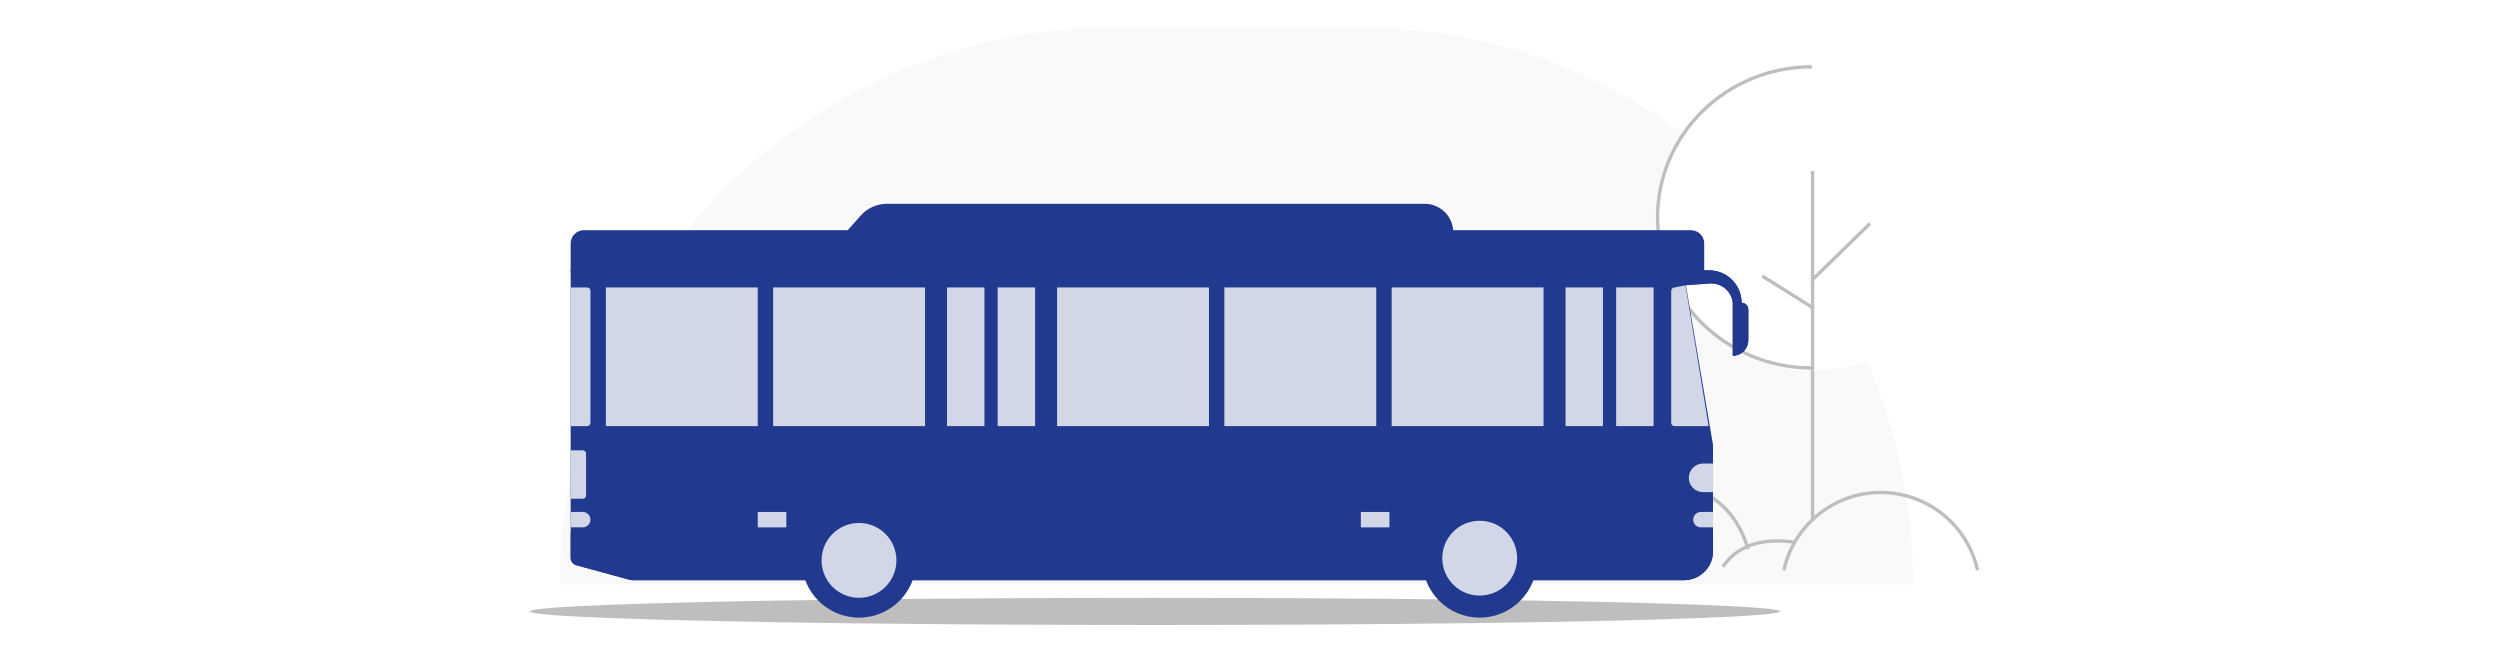 <svg xmlns="http://www.w3.org/2000/svg" width="368" height="96" viewBox="0 0 368 96">
  <g fill="none" fill-rule="evenodd">
    <rect width="368" height="96" fill="#FFF"/>
    <g transform="translate(82 4)">
      <path fill="#F9F9F9" d="M82.4,0 L117.6,0 C162.887,-8.31915114e-15 199.6,36.713 199.6,82 L199.6,82 L199.6,82 L0.4,82 C0.4,36.713 37.113,8.31915114e-15 82.4,0 Z"/>
      <g transform="translate(161.2 5.2)">
        <ellipse cx="23.61" cy="23.194" fill="#FFF" rx="22.704" ry="22.163"/>
        <path stroke="#BEBEBE" stroke-width=".5" d="M34.307,34.154 C34.307,21.615 24.385,11.45 12.144,11.45 C-0.097,11.45 -10.019,21.615 -10.019,34.154" transform="rotate(-90 12.144 22.802)"/>
        <polyline stroke="#BEBEBE" stroke-width=".5" points="23.61 45.358 23.61 67.006 23.61 67.521"/>
        <polyline stroke="#BEBEBE" stroke-width=".5" points="23.61 45.358 23.61 32.472 23.61 15.978"/>
        <line x1="23.61" x2="32.058" y1="31.957" y2="23.71" stroke="#BEBEBE" stroke-width=".5"/>
        <line x1="23.61" x2="16.218" y1="36.08" y2="31.441" stroke="#BEBEBE" stroke-width=".5"/>
        <path stroke="#BEBEBE" stroke-width=".5" d="M19.386 74.737C21.129 66.864 28.924 61.893 36.797 63.636 42.341 64.862 46.672 69.193 47.898 74.737L47.898 74.737 47.898 74.737M.378 61.336C7.77 62.023 12.346 65.459 14.106 71.645M10.41 74.222C12.522 71.129 16.042 69.926 20.97 70.614"/>
      </g>
    </g>
    <ellipse cx="170" cy="90" fill="#BEBEBE" rx="92" ry="2"/>
    <g transform="translate(84 30)">
      <path fill="#213A8F" d="M163.782,9.72 L163.783,9.723 L167.671,9.795 C170.206,9.842 172.252,11.855 172.363,14.364 L172.367,14.578 L172.368,14.58 L172.481,14.587 C172.965,14.643 173.34,15.054 173.34,15.552 L173.34,15.552 L173.34,20.088 C173.34,21.341 172.325,22.356 171.072,22.356 L171.072,22.356 L171.072,14.58 L171.048,14.398 C170.783,12.776 169.32,11.606 167.661,11.728 L167.661,11.728 L164.166,11.984 L168.156,35.478 L168.156,51.198 C168.156,52.331 167.687,53.414 166.86,54.189 L166.779,54.265 C165.998,54.997 164.968,55.404 163.898,55.404 L9.062,55.404 C8.961,55.404 8.861,55.391 8.763,55.364 L0.836,53.202 C0.342,53.067 -3.81463406e-16,52.619 0,52.108 L0,9.72 L163.782,9.72 Z"/>
      <polygon points="0 32.724 167.67 32.724 168.156 35.478 0 35.478"/>
      <path fill="#D2D7E8" d="M162.389,12.338 L164.106,11.988 L164.106,11.988 L167.508,32.724 L162.486,32.724 C162.218,32.724 162,32.506 162,32.238 L162,12.814 C162,12.583 162.163,12.384 162.389,12.338 Z"/>
      <path fill="#213A8F" d="M46.561,0 L125.712,0 C128.038,-3.09185556e-15 129.924,1.886 129.924,4.212 L129.924,4.212 L129.924,4.212 L40.5,4.212 L42.679,1.749 C43.663,0.637 45.076,2.72803056e-16 46.561,0 Z"/>
      <path fill="#213A8F" d="M1.944 3.888L164.916 3.888C165.99 3.888 166.86 4.758 166.86 5.832L166.86 10.044 166.86 10.044 0 10.044 0 5.832C9.05614357e-17 4.758.87 3.888 1.944 3.888zM0 48.438L32.562 48.438C35.534 42.98 42.368 40.966 47.826 43.938 49.728 44.974 51.29 46.536 52.326 48.438L52.326 48.438 52.326 48.438 124.092 48.438C127.039 42.936 133.889 40.866 139.39 43.813 141.284 44.828 142.85 46.361 143.903 48.234L144.018 48.438 144.018 48.438 168.156 48.438 168.156 51.198C168.156 52.331 167.687 53.414 166.86 54.189L166.779 54.265C165.998 54.997 164.968 55.404 163.898 55.404L9.062 55.404C8.961 55.404 8.861 55.391 8.763 55.364L.836 53.202C.342 53.067-1.0829687e-15 52.619 0 52.108L0 48.438 0 48.438z"/>
      <path fill="#D2D7E8" d="M0 36.288L1.782 36.288C2.05 36.288 2.268 36.506 2.268 36.774L2.268 42.93C2.268 43.198 2.05 43.416 1.782 43.416L0 43.416 0 43.416 0 36.288zM0 12.312L2.43 12.312C2.698 12.312 2.916 12.53 2.916 12.798L2.916 32.238C2.916 32.506 2.698 32.724 2.43 32.724L0 32.724 0 32.724 0 12.312z"/>
      <rect width="22.356" height="20.412" x="5.184" y="12.312" fill="#D2D7E8"/>
      <rect width="22.356" height="20.412" x="29.808" y="12.312" fill="#D2D7E8"/>
      <rect width="22.356" height="20.412" x="71.604" y="12.312" fill="#D2D7E8"/>
      <rect width="22.356" height="20.412" x="96.228" y="12.312" fill="#D2D7E8"/>
      <rect width="22.356" height="20.412" x="120.852" y="12.312" fill="#D2D7E8"/>
      <path fill="#D2D7E8" d="M0,45.36 L1.782,45.36 C2.408,45.36 2.916,45.868 2.916,46.494 C2.916,47.12 2.408,47.628 1.782,47.628 L0,47.628 L0,47.628 L0,45.36 Z"/>
      <path fill="#D2D7E8" d="M165.24,45.36 L167.022,45.36 C167.648,45.36 168.156,45.868 168.156,46.494 C168.156,47.12 167.648,47.628 167.022,47.628 L165.24,47.628 L165.24,47.628 L165.24,45.36 Z" transform="matrix(-1 0 0 1 333.396 0)"/>
      <path fill="#D2D7E8" d="M164.592,38.232 L166.05,38.232 C167.213,38.232 168.156,39.175 168.156,40.338 C168.156,41.501 167.213,42.444 166.05,42.444 L164.592,42.444 L164.592,42.444 L164.592,38.232 Z" transform="matrix(-1 0 0 1 332.748 0)"/>
      <rect width="4.212" height="2.268" x="27.54" y="45.36" fill="#D2D7E8"/>
      <rect width="4.212" height="2.268" x="116.316" y="45.36" fill="#D2D7E8"/>
      <circle cx="42.444" cy="52.488" r="8.424" fill="#213A8F"/>
      <circle cx="42.444" cy="52.488" r="5.508" fill="#D2D7E8"/>
      <circle cx="133.812" cy="52.488" r="8.424" fill="#213A8F"/>
      <circle cx="133.812" cy="52.164" r="5.508" fill="#D2D7E8"/>
      <path fill="#213A8F" d="M163.944,11.988 L167.661,11.723 C169.382,11.6 170.891,12.864 171.072,14.58 L171.072,14.58 L171.072,14.58 L171.072,22.356 C172.325,22.356 173.34,21.341 173.34,20.088 L173.34,15.552 C173.34,15.015 172.905,14.58 172.368,14.58 L172.368,14.58 L172.368,14.58 C172.368,11.971 170.279,9.843 167.671,9.795 L163.62,9.72 L163.62,9.72 L163.944,11.988 Z"/>
      <path fill="#213A8F" d="M171.072,14.58 L171.072,14.58 L171.072,14.58 L171.072,22.356 C172.325,22.356 173.34,21.341 173.34,20.088 L173.34,15.552 C173.34,15.015 172.905,14.58 172.368,14.58 L172.368,14.58 L172.368,14.58 L172.189,14.241 C172.037,13.95 171.677,13.839 171.386,13.992 C171.171,14.105 171.047,14.338 171.072,14.58 Z"/>
      <g transform="translate(54.432 11.016)">
        <rect width="7.452" height="41.148" fill="#213A8F"/>
        <rect width="7.452" height="41.148" x="7.452" fill="#213A8F"/>
        <rect width="5.508" height="20.412" x=".972" y="1.296" fill="#D2D7E8"/>
        <rect width="5.508" height="20.412" x="8.424" y="1.296" fill="#D2D7E8"/>
        <rect width="7.452" height="41.148" x="91.044" fill="#213A8F"/>
        <rect width="7.452" height="41.148" x="98.496" fill="#213A8F"/>
        <rect width="5.508" height="20.412" x="92.016" y="1.296" fill="#D2D7E8"/>
        <rect width="5.508" height="20.412" x="99.468" y="1.296" fill="#D2D7E8"/>
      </g>
    </g>
  </g>
</svg>
